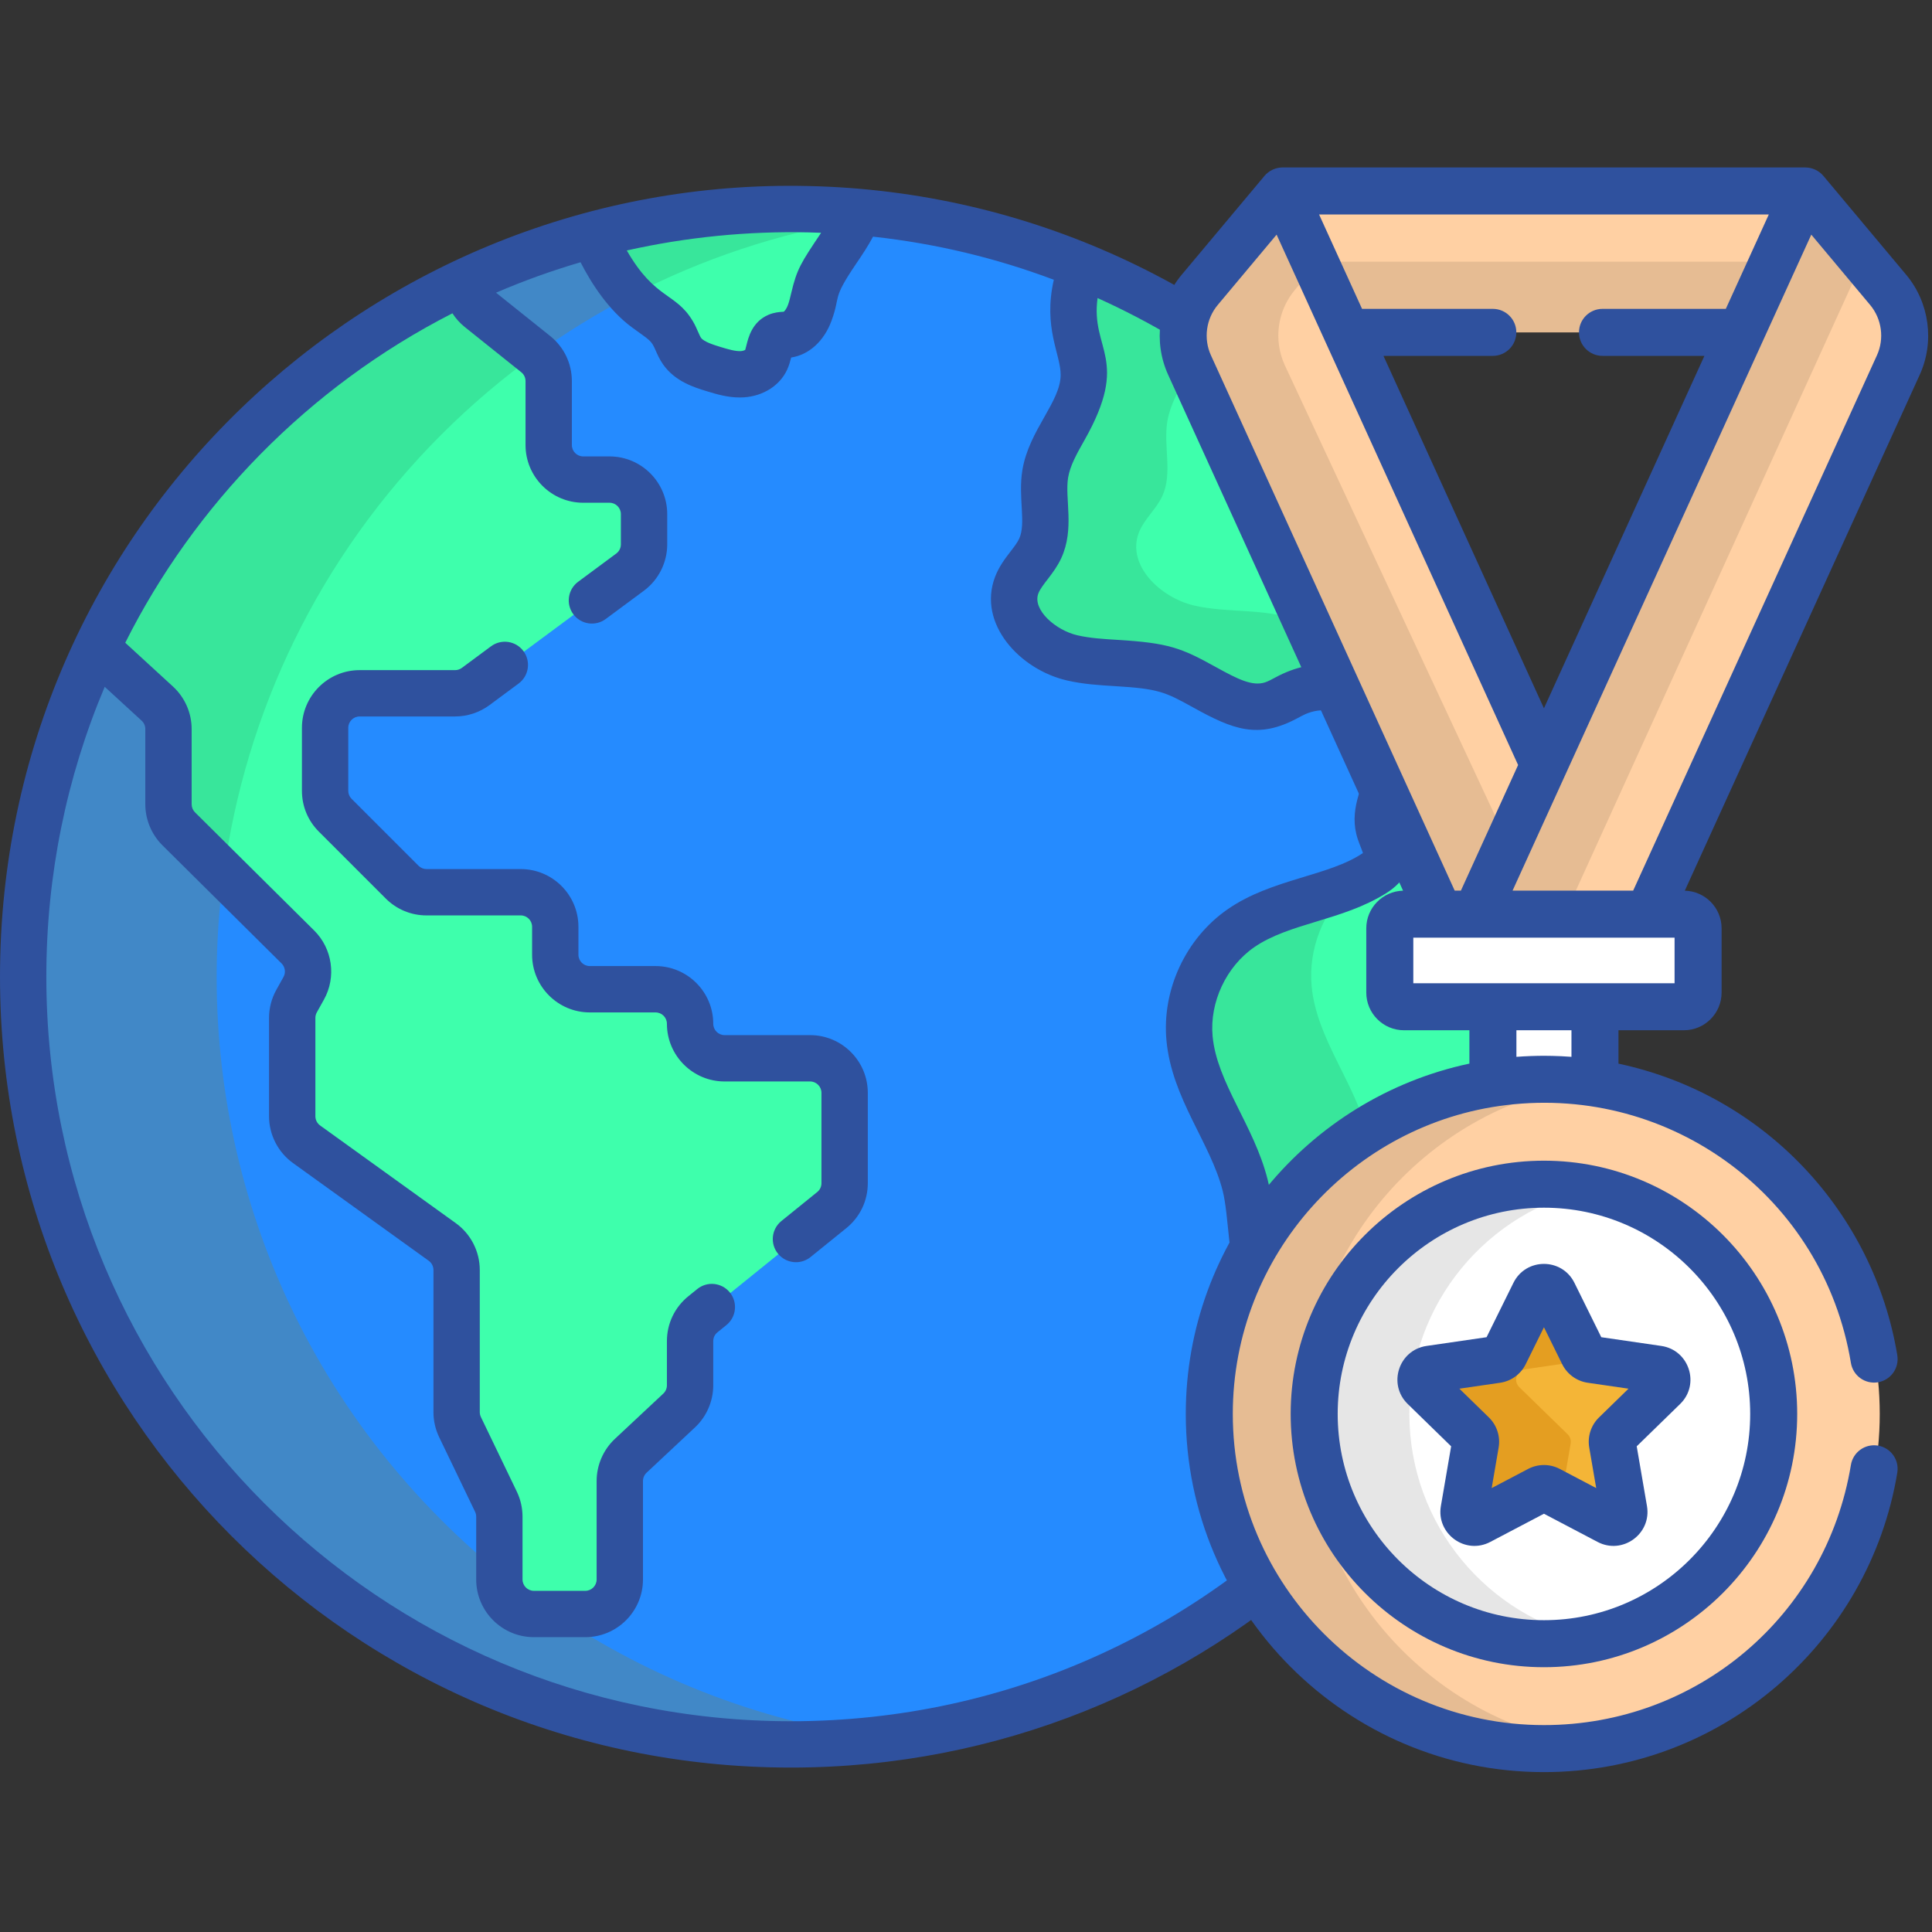<?xml version="1.0" encoding="UTF-8"?>
<svg width="150px" height="150px" viewBox="0 0 150 150" version="1.1" xmlns="http://www.w3.org/2000/svg" xmlns:xlink="http://www.w3.org/1999/xlink">
    <rect x="0" y="0" width="150" height="150" fill="#333333" stroke="none"/>
    <!-- Generator: Sketch 63.1 (92452) - https://sketch.com -->
    <title>icons/world</title>
    <desc>Created with Sketch.</desc>
    <g id="icons/world" stroke="none" stroke-width="1" fill="none" fill-rule="evenodd">
        <g id="Group-63" transform="translate(0, 13)">
            <path d="M108.275,46.837 C108.681,44.84 107.885,42.642 106.295,41.368 C105.305,40.576 104.036,40.163 102.77,40.163 C101.999,40.163 101.229,40.316 100.526,40.632 C100.276,40.743 100.036,40.873 99.803,40.998 C99.44,41.195 99.096,41.38 98.726,41.501 C97.029,42.049 95.398,41.146 93.673,40.189 C92.901,39.761 92.102,39.319 91.293,39.015 C89.825,38.462 88.244,38.367 86.715,38.274 C85.589,38.206 84.424,38.135 83.326,37.881 C81.692,37.503 80.124,36.369 79.421,35.061 C78.977,34.234 78.899,33.378 79.196,32.585 C79.397,32.051 79.747,31.594 80.119,31.109 C80.447,30.682 80.786,30.242 81.019,29.737 C81.533,28.625 81.464,27.399 81.397,26.213 C81.354,25.436 81.308,24.633 81.431,23.882 C81.627,22.677 82.266,21.551 82.882,20.462 C83.635,19.132 84.414,17.756 84.43,16.193 C84.439,15.381 84.234,14.593 84.037,13.832 C83.943,13.467 83.845,13.09 83.774,12.72 C83.48,11.193 83.626,9.584 84.197,8.052 L84.335,7.839 C78.635,5.469 72.642,4.025 66.585,3.502 C65.988,5.198 64.297,6.985 63.605,8.627 C63.276,9.411 63.192,10.277 62.901,11.075 C62.611,11.875 62.014,12.658 61.173,12.778 C60.915,12.815 60.642,12.789 60.403,12.89 C59.747,13.172 59.807,14.107 59.505,14.754 C59.189,15.433 58.414,15.805 57.665,15.852 C56.917,15.899 56.18,15.678 55.462,15.461 C54.536,15.18 53.541,14.85 52.984,14.059 C52.678,13.625 52.54,13.095 52.268,12.639 C51.785,11.832 50.937,11.332 50.178,10.777 C48.47,9.527 47.097,7.325 46.189,5.256 C42.664,6.184 39.208,7.441 35.869,9.025 L36.007,9.232 C36.081,10.021 36.469,10.743 37.095,11.244 L41.465,14.74 C42.045,15.204 42.376,15.895 42.376,16.637 L42.376,21.603 C42.376,23.22 43.692,24.536 45.31,24.536 L47.352,24.536 C48.691,24.536 49.781,25.625 49.781,26.964 L49.781,29.316 C49.781,30.082 49.413,30.811 48.797,31.268 L36.807,40.149 C36.392,40.457 35.879,40.626 35.361,40.626 L27.949,40.626 C26.332,40.626 25.017,41.942 25.017,43.559 L25.017,48.448 C25.017,49.232 25.322,49.968 25.876,50.522 L31.071,55.718 C31.625,56.271 32.361,56.576 33.145,56.576 L40.459,56.576 C41.798,56.576 42.888,57.666 42.888,59.005 L42.888,61.175 C42.888,62.792 44.203,64.108 45.82,64.108 L50.926,64.108 C52.265,64.108 53.355,65.197 53.355,66.537 C53.355,68.154 54.67,69.469 56.288,69.469 L62.926,69.469 C64.265,69.469 65.354,70.558 65.354,71.897 L65.354,78.915 C65.354,79.652 65.026,80.34 64.453,80.804 L54.444,88.896 C53.752,89.455 53.355,90.287 53.355,91.176 L53.355,94.606 C53.355,95.275 53.075,95.922 52.586,96.379 L48.827,99.896 C48.237,100.448 47.897,101.229 47.897,102.038 L47.897,109.682 C47.897,111.021 46.809,112.111 45.469,112.111 L41.481,112.111 C40.141,112.111 39.052,111.021 39.052,109.682 L39.052,104.805 C39.052,104.367 38.952,103.927 38.761,103.533 L35.974,97.742 C35.816,97.416 35.733,97.052 35.733,96.689 L35.733,85.654 C35.733,84.712 35.277,83.823 34.514,83.273 L23.976,75.687 C23.344,75.232 22.967,74.496 22.967,73.717 L22.967,66.083 C22.967,65.671 23.072,65.263 23.273,64.903 L23.829,63.904 C24.466,62.76 24.261,61.317 23.332,60.396 L14.079,51.22 C13.623,50.767 13.361,50.139 13.361,49.496 L13.361,43.654 C13.361,42.834 13.014,42.046 12.411,41.492 L7.854,37.312 L7.653,37.151 C-2.951,59.313 0.924,86.669 19.283,105.03 C42.561,128.307 80.302,128.307 103.579,105.03 C105.14,103.469 106.593,101.841 107.944,100.16 L107.626,100.16 C105.761,98.818 104.347,97.613 103.189,96.379 C100.284,93.284 98.35,89.268 97.741,85.068 C97.635,84.334 97.566,83.577 97.5,82.846 C97.383,81.573 97.263,80.255 96.942,78.987 C96.501,77.246 95.684,75.607 94.896,74.02 C93.84,71.901 92.844,69.898 92.635,67.647 C92.338,64.428 93.863,61.161 96.524,59.323 C98.084,58.245 99.963,57.675 101.781,57.123 C103.494,56.603 105.267,56.064 106.812,55.099 C107.204,54.854 107.633,54.539 107.831,54.063 C108.11,53.392 107.847,52.732 107.595,52.093 C107.488,51.823 107.386,51.568 107.325,51.313 C107.097,50.368 107.433,49.425 107.79,48.426 C107.974,47.911 108.165,47.377 108.275,46.837" id="Fill-1" fill="#258BFF" fill-rule="nonzero"></path>
            <path d="M41.479,112.111 C40.14,112.111 39.051,111.022 39.051,109.682 L39.051,109.319 C37.403,107.989 35.809,106.56 34.279,105.029 C20.508,91.259 14.886,72.427 17.408,54.522 L14.079,51.22 C13.622,50.767 13.36,50.139 13.36,49.496 L13.36,43.653 C13.36,42.834 13.014,42.046 12.41,41.493 L7.854,37.312 L7.652,37.151 C-2.951,59.314 0.923,86.67 19.284,105.03 C32.834,118.579 51.284,124.239 68.929,122.015 C59.734,120.855 50.758,117.554 42.807,112.112 L41.479,112.112 L41.479,112.111 Z" id="Fill-3" fill="#4188C7"></path>
            <path d="M46.189,5.261 C42.664,6.19 39.207,7.442 35.867,9.026 L36.006,9.233 C36.08,10.021 36.467,10.743 37.093,11.244 L41.372,14.667 C43.864,12.851 46.467,11.257 49.15,9.877 C47.916,8.612 46.907,6.895 46.189,5.261" id="Fill-5" fill="#4188C7"></path>
            <path d="M62.924,69.217 L56.286,69.217 C54.806,69.217 53.606,68.017 53.606,66.537 C53.606,65.057 52.406,63.856 50.925,63.856 L45.819,63.856 C44.339,63.856 43.138,62.656 43.138,61.176 L43.138,59.006 C43.138,57.525 41.938,56.325 40.457,56.325 L33.143,56.325 C32.432,56.325 31.75,56.042 31.248,55.54 L26.052,50.344 C25.549,49.842 25.267,49.16 25.267,48.449 L25.267,43.559 C25.267,42.08 26.467,40.879 27.948,40.879 L35.36,40.879 C35.935,40.879 36.494,40.694 36.956,40.352 L48.946,31.471 C49.628,30.966 50.031,30.166 50.031,29.317 L50.031,26.966 C50.031,25.485 48.831,24.285 47.35,24.285 L45.307,24.285 C43.828,24.285 42.628,23.085 42.628,21.604 L42.628,16.637 C42.628,15.823 42.257,15.052 41.621,14.544 L37.25,11.048 C36.614,10.538 36.244,9.769 36.244,8.954 L36.244,8.841 C30.104,11.703 24.35,15.666 19.284,20.734 C14.305,25.712 10.395,31.353 7.546,37.372 L12.239,41.678 C12.792,42.186 13.107,42.901 13.107,43.653 L13.107,49.495 C13.107,50.21 13.393,50.895 13.9,51.399 L23.153,60.573 C24.006,61.42 24.192,62.73 23.607,63.781 L23.051,64.78 C22.829,65.179 22.714,65.627 22.714,66.084 L22.714,73.716 C22.714,74.578 23.128,75.387 23.828,75.891 L34.364,83.478 C35.064,83.981 35.478,84.791 35.478,85.653 L35.478,96.688 C35.478,97.091 35.569,97.488 35.744,97.851 L38.532,103.643 C38.706,104.005 38.798,104.402 38.798,104.805 L38.798,109.682 C38.798,111.163 39.998,112.364 41.478,112.364 L45.467,112.364 C46.948,112.364 48.148,111.163 48.148,109.682 L48.148,102.038 C48.148,101.296 48.456,100.587 48.997,100.08 L52.756,96.563 C53.298,96.057 53.605,95.348 53.605,94.606 L53.605,91.177 C53.605,90.367 53.971,89.601 54.6,89.092 L64.609,81.001 C65.238,80.491 65.604,79.725 65.604,78.916 L65.604,71.898 C65.605,70.418 64.405,69.217 62.924,69.217" id="Fill-7" fill="#3EFFAC"></path>
            <path d="M36.245,8.954 L36.245,8.845 C23.327,14.861 13.087,25.438 7.547,37.372 L12.24,41.678 C12.793,42.186 13.108,42.902 13.108,43.653 L13.108,49.496 C13.108,50.21 13.394,50.896 13.901,51.399 L17.367,54.835 C19.056,42.362 24.691,30.321 34.278,20.734 C36.581,18.431 39.027,16.36 41.584,14.514 L37.251,11.047 C36.615,10.539 36.245,9.768 36.245,8.954" id="Fill-9" fill="#000000" opacity="0.1"></path>
            <path d="M121.038,62.882 C121.038,47.627 115.218,32.373 103.58,20.734 C97.812,14.967 91.158,10.631 84.055,7.721 C83.412,9.314 83.201,11.081 83.525,12.768 C83.746,13.912 84.189,15.027 84.177,16.191 C84.149,18.955 81.627,21.114 81.181,23.842 C80.867,25.767 81.609,27.861 80.79,29.632 C80.313,30.663 79.358,31.432 78.959,32.497 C78.019,35.007 80.657,37.523 83.267,38.126 C85.878,38.732 88.695,38.308 91.203,39.251 C93.767,40.215 96.196,42.584 98.803,41.74 C99.446,41.532 100.011,41.138 100.628,40.861 C102.405,40.066 104.617,40.348 106.137,41.565 C107.657,42.782 108.416,44.879 108.027,46.786 C107.712,48.335 106.708,49.835 107.079,51.371 C107.292,52.249 107.944,53.132 107.597,53.966 C107.428,54.373 107.053,54.652 106.678,54.885 C103.518,56.857 99.445,56.997 96.381,59.115 C93.666,60.99 92.08,64.385 92.384,67.67 C92.76,71.727 95.696,75.098 96.697,79.048 C97.198,81.023 97.2,83.087 97.492,85.104 C98.109,89.361 100.06,93.414 103.004,96.55 C104.403,98.04 106.003,99.313 107.671,100.502 C116.58,89.576 121.03,76.229 121.03,62.882 L121.038,62.882 Z" id="Fill-11" fill="#3EFFAC"></path>
            <path d="M98.803,41.741 C99.446,41.533 100.012,41.138 100.628,40.862 C102.405,40.066 104.617,40.349 106.137,41.565 C107.656,42.782 108.415,44.878 108.027,46.786 C107.712,48.336 106.708,49.835 107.08,51.371 C107.291,52.249 107.944,53.132 107.598,53.966 C107.588,53.99 107.575,54.013 107.562,54.036 C110.325,52.778 113.534,52.392 116.127,50.773 C116.501,50.54 116.877,50.261 117.047,49.854 C117.393,49.02 116.741,48.137 116.528,47.26 C116.157,45.723 117.162,44.224 117.476,42.674 C117.482,42.648 117.484,42.621 117.49,42.595 C116.83,40.768 116.077,38.967 115.234,37.199 C113.737,36.202 111.722,36.013 110.077,36.749 C109.46,37.026 108.895,37.42 108.251,37.628 C105.645,38.471 103.217,36.103 100.652,35.139 C98.144,34.195 95.327,34.619 92.717,34.014 C90.106,33.41 87.469,30.895 88.408,28.385 C88.807,27.321 89.762,26.551 90.24,25.519 C91.057,23.749 90.316,21.655 90.63,19.729 C91.043,17.202 93.236,15.164 93.579,12.68 C90.529,10.723 87.341,9.067 84.055,7.721 C83.412,9.314 83.2,11.08 83.525,12.769 C83.745,13.912 84.189,15.027 84.177,16.192 C84.148,18.955 81.626,21.114 81.181,23.842 C80.867,25.767 81.608,27.861 80.79,29.631 C80.312,30.664 79.358,31.433 78.959,32.498 C78.019,35.007 80.656,37.522 83.268,38.127 C85.878,38.731 88.695,38.307 91.203,39.251 C93.768,40.215 96.197,42.584 98.803,41.741" id="Fill-13" fill="#000000" opacity="0.1"></path>
            <path d="M112.454,92.439 C109.51,89.302 107.557,85.249 106.941,80.991 C106.648,78.975 106.647,76.912 106.147,74.936 C105.145,70.986 102.209,67.616 101.834,63.558 C101.569,60.71 102.728,57.781 104.81,55.83 C102.02,56.981 98.869,57.397 96.38,59.116 C93.666,60.991 92.08,64.385 92.384,67.671 C92.76,71.728 95.696,75.099 96.698,79.049 C97.198,81.024 97.199,83.087 97.491,85.104 C98.108,89.361 100.061,93.415 103.005,96.551 C104.403,98.041 106.004,99.313 107.671,100.502 C109.641,98.086 111.392,95.552 112.926,92.925 C112.767,92.765 112.609,92.604 112.454,92.439" id="Fill-15" fill="#000000" opacity="0.1"></path>
            <path d="M62.9,11.329 C63.192,10.53 63.274,9.664 63.604,8.88 C64.308,7.209 66.05,5.389 66.616,3.665 C66.634,3.613 66.647,3.561 66.661,3.508 C64.921,3.356 63.177,3.275 61.431,3.275 L61.431,3.283 C56.27,3.283 51.109,3.951 46.087,5.282 C46.993,7.414 48.407,9.735 50.177,11.03 C50.936,11.585 51.784,12.085 52.265,12.892 C52.538,13.348 52.677,13.878 52.982,14.311 C53.54,15.104 54.535,15.432 55.461,15.714 C56.179,15.932 56.915,16.153 57.664,16.105 C58.412,16.058 59.187,15.687 59.504,15.007 C59.805,14.361 59.746,13.425 60.401,13.144 C60.641,13.041 60.914,13.068 61.171,13.031 C62.014,12.911 62.609,12.127 62.9,11.329" id="Fill-17" fill="#3EFFAC"></path>
            <path d="M66.661,3.508 C64.893,3.354 63.14,3.276 61.432,3.276 L61.432,3.284 C56.419,3.284 51.164,3.932 46.088,5.282 C46.78,6.911 47.769,8.649 48.986,9.957 C54.524,7.086 60.417,5.142 66.437,4.125 C66.585,3.788 66.616,3.671 66.661,3.508" id="Fill-19" fill="#000000" opacity="0.1"></path>
            <path d="M8.13,40.323 L10.996,42.953 C11.178,43.119 11.282,43.356 11.282,43.602 L11.282,49.444 C11.282,50.63 11.766,51.79 12.607,52.625 L21.86,61.8 C22.139,62.077 22.201,62.51 22.009,62.855 L21.454,63.853 C21.083,64.518 20.888,65.271 20.888,66.032 L20.888,73.665 C20.888,75.101 21.584,76.461 22.75,77.3 L33.287,84.887 C33.516,85.051 33.653,85.318 33.653,85.601 L33.653,96.637 C33.653,97.306 33.806,97.978 34.096,98.58 L36.884,104.371 C36.941,104.489 36.972,104.622 36.972,104.753 L36.972,109.63 C36.972,112.101 38.981,114.109 41.451,114.109 L45.44,114.109 C47.911,114.109 49.92,112.101 49.92,109.63 L49.92,101.986 C49.92,101.743 50.022,101.508 50.199,101.342 L53.958,97.824 C54.86,96.98 55.376,95.788 55.376,94.553 L55.376,91.124 C55.376,90.857 55.496,90.607 55.704,90.439 L56.398,89.878 C57.171,89.253 57.29,88.121 56.667,87.348 C56.042,86.576 54.91,86.455 54.136,87.08 L53.442,87.641 C52.385,88.495 51.779,89.766 51.779,91.124 L51.779,94.553 C51.779,94.797 51.677,95.031 51.499,95.198 L47.741,98.714 C46.839,99.558 46.322,100.751 46.322,101.986 L46.322,109.63 C46.322,110.116 45.926,110.512 45.44,110.512 L41.451,110.512 C40.965,110.512 40.569,110.116 40.569,109.63 L40.569,104.753 C40.569,104.084 40.416,103.412 40.126,102.809 L37.338,97.019 C37.281,96.901 37.25,96.768 37.25,96.637 L37.25,85.601 C37.25,84.165 36.554,82.805 35.389,81.966 L24.852,74.38 C24.623,74.215 24.486,73.948 24.486,73.665 L24.486,66.032 C24.486,65.882 24.524,65.735 24.596,65.603 L25.153,64.605 C26.125,62.857 25.813,60.653 24.393,59.245 L15.141,50.071 C14.975,49.906 14.88,49.678 14.88,49.444 L14.88,43.602 C14.88,42.351 14.351,41.148 13.429,40.301 L9.725,36.903 C15.075,26.24 23.906,17.051 35.126,11.325 C35.387,11.729 35.713,12.094 36.1,12.402 L40.47,15.899 C40.681,16.067 40.802,16.318 40.802,16.587 L40.802,21.554 C40.802,24.023 42.811,26.033 45.281,26.033 L47.324,26.033 C47.809,26.033 48.205,26.429 48.205,26.915 L48.205,29.266 C48.205,29.544 48.071,29.809 47.848,29.975 L44.885,32.17 C44.087,32.761 43.919,33.888 44.511,34.687 C45.101,35.484 46.228,35.652 47.026,35.061 L49.989,32.866 C51.125,32.026 51.803,30.68 51.803,29.266 L51.803,26.916 C51.803,24.445 49.793,22.436 47.324,22.436 L45.281,22.436 C44.795,22.436 44.399,22.04 44.399,21.554 L44.399,16.587 C44.399,15.219 43.786,13.944 42.718,13.089 L38.512,9.725 C40.646,8.805 42.836,8.016 45.073,7.361 C45.919,9.013 47.251,11.088 49.086,12.431 C50.488,13.457 50.556,13.409 50.898,14.195 C51.037,14.512 51.209,14.907 51.484,15.297 C52.422,16.63 53.92,17.084 54.911,17.385 C55.616,17.599 56.475,17.86 57.431,17.86 C57.535,17.86 57.641,17.857 57.748,17.85 C59.251,17.756 60.538,16.938 61.107,15.716 C61.267,15.373 61.355,15.037 61.425,14.758 C62.813,14.548 63.985,13.48 64.562,11.894 L64.562,11.894 C65.299,9.87 64.546,10.316 66.473,7.473 C66.933,6.794 67.402,6.099 67.781,5.374 C72.622,5.902 77.331,7.03 81.818,8.721 C80.968,12.454 82.366,14.523 82.349,16.123 C82.339,17.156 81.75,18.196 81.068,19.401 C80.395,20.588 79.633,21.935 79.377,23.501 C79.033,25.606 79.684,27.623 79.128,28.826 C78.991,29.123 78.735,29.457 78.464,29.809 C78.037,30.365 77.554,30.994 77.246,31.816 C75.897,35.417 79.16,38.979 82.833,39.829 C84.099,40.122 85.351,40.198 86.562,40.271 C89.924,40.474 90.424,40.7 92.649,41.933 C95.727,43.639 97.679,44.409 100.747,42.753 C100.957,42.64 101.154,42.534 101.334,42.453 C103.916,41.297 106.806,43.572 106.235,46.377 C105.959,47.738 104.78,49.587 105.301,51.744 C105.446,52.34 105.688,52.832 105.82,53.228 C103.145,55.039 98.754,55.218 95.329,57.585 C92.069,59.837 90.199,63.84 90.564,67.785 C90.98,72.277 93.986,75.737 94.925,79.439 C95.927,83.391 94.443,92.526 105.032,100.751 C93.943,113.474 78.248,120.636 61.404,120.636 C29.454,120.636 3.597,94.782 3.597,62.83 C3.597,54.97 5.16,47.351 8.13,40.323 M62.782,5.043 C63.132,5.052 63.444,5.064 63.751,5.075 C62.18,7.418 61.875,7.874 61.433,9.744 C61.354,10.08 61.278,10.398 61.182,10.664 C61.072,10.967 60.922,11.147 60.851,11.203 C60.826,11.205 60.801,11.206 60.776,11.208 C60.528,11.223 60.113,11.248 59.666,11.44 C58.402,11.981 58.107,13.182 57.948,13.827 C57.923,13.932 57.886,14.082 57.859,14.162 C57.805,14.198 57.68,14.25 57.524,14.259 C57.086,14.285 56.513,14.112 55.956,13.943 C55.468,13.794 54.652,13.546 54.425,13.226 C54.361,13.133 54.277,12.942 54.196,12.757 C54.087,12.505 53.962,12.22 53.782,11.92 C52.454,9.698 50.859,10.266 48.665,6.446 C53.302,5.404 58.104,4.934 62.782,5.043 M82.928,24.081 C83.08,23.149 83.624,22.19 84.198,21.174 C87.788,14.834 84.655,14.194 85.215,10.141 C118.984,25.379 129.996,68.408 107.311,97.966 C97.935,90.723 99.632,83.368 98.412,78.555 C97.354,74.378 94.48,71.058 94.146,67.453 C93.903,64.823 95.2,62.046 97.374,60.544 C98.736,59.604 100.418,59.093 102.2,58.551 C104.011,58.002 105.882,57.433 107.602,56.36 C110.758,54.389 108.997,51.721 108.798,50.898 C108.678,50.402 108.928,49.704 109.217,48.895 C109.419,48.329 109.629,47.743 109.761,47.094 C110.889,41.545 105.12,36.303 99.039,39.587 C98.739,39.75 98.455,39.902 98.219,39.979 C97.232,40.297 96.115,39.741 94.393,38.787 C91.709,37.299 90.719,36.919 86.78,36.68 C85.668,36.613 84.618,36.549 83.645,36.323 C81.963,35.935 80.141,34.343 80.616,33.078 C80.874,32.388 81.827,31.564 82.395,30.337 C83.446,28.061 82.66,25.723 82.928,24.081 M61.404,124.234 C93.639,124.234 120.51,99.323 122.666,66.848 C124.949,31.216 97.03,2.193 62.787,1.444 C28.876,0.648 0,27.903 0,62.83 C0,96.768 27.463,124.234 61.404,124.234" id="Fill-21" fill="#2F519E"></path>
            <path d="M63.778,71.847 L63.778,78.864 C63.778,79.132 63.658,79.381 63.45,79.549 L60.667,81.8 C59.894,82.425 59.774,83.558 60.399,84.33 C60.754,84.769 61.274,84.998 61.799,84.998 C62.196,84.998 62.595,84.868 62.929,84.598 L65.713,82.348 C66.77,81.492 67.376,80.223 67.376,78.864 L67.376,71.847 C67.376,69.376 65.366,67.367 62.896,67.367 L56.258,67.367 C55.772,67.367 55.377,66.971 55.377,66.485 C55.377,64.015 53.367,62.005 50.897,62.005 L45.792,62.005 C45.305,62.005 44.909,61.611 44.909,61.124 L44.909,58.954 C44.909,56.484 42.9,54.475 40.43,54.475 L33.115,54.475 C32.884,54.475 32.656,54.38 32.492,54.216 L27.297,49.021 C27.133,48.856 27.039,48.63 27.039,48.398 L27.039,43.508 C27.039,43.022 27.435,42.626 27.921,42.626 L35.333,42.626 C36.286,42.626 37.234,42.314 38,41.747 L40.265,40.069 C41.064,39.477 41.231,38.35 40.64,37.552 C40.05,36.754 38.922,36.586 38.124,37.177 L35.858,38.855 C35.707,38.968 35.521,39.029 35.333,39.029 L27.921,39.029 C25.45,39.029 23.442,41.038 23.442,43.508 L23.442,48.398 C23.442,49.594 23.907,50.719 24.753,51.565 L29.949,56.76 C30.794,57.606 31.92,58.072 33.115,58.072 L40.43,58.072 C40.916,58.072 41.312,58.468 41.312,58.954 L41.312,61.124 C41.312,63.594 43.321,65.604 45.792,65.604 L50.897,65.604 C51.384,65.604 51.779,65.998 51.779,66.485 C51.779,68.955 53.788,70.965 56.259,70.965 L62.897,70.965 C63.382,70.965 63.778,71.361 63.778,71.847" id="Fill-23" fill="#2F519E"></path>
            <polygon id="Fill-25" fill="#FFD0A3" points="99.665 1.828 140.255 1.828 135.986 12.808 103.936 12.808"></polygon>
            <polygon id="Fill-27" fill="#000000" opacity="0.1" points="101.801 7.318 103.936 12.808 135.987 12.808 138.122 7.318"></polygon>
            <path d="M99.665,1.828 L93.237,9.504 C91.872,11.137 91.564,13.407 92.444,15.344 L112.344,57.977 L115.175,57.977 L120.448,46.398 L99.665,1.828 Z" id="Fill-29" fill="#FFD0A3"></path>
            <path d="M99.746,15.344 C98.863,13.407 99.171,11.136 100.537,9.504 L102.277,7.428 L99.666,1.828 L93.238,9.504 C91.87,11.136 91.562,13.407 92.445,15.344 L112.345,57.977 L115.175,57.977 L117.382,53.129 L99.746,15.344 Z" id="Fill-31" fill="#000000" opacity="0.1"></path>
            <path d="M115.998,64.087 L115.998,71.873 C117.291,71.614 118.614,71.479 119.961,71.479 C121.308,71.479 122.631,71.614 123.924,71.873 L123.924,64.087 L115.998,64.087 Z" id="Fill-33" fill="#FFFFFF" fill-rule="nonzero"></path>
            <path d="M121.514,64.087 L115.999,64.087 L115.999,71.873 C117.291,71.614 118.614,71.479 119.961,71.479 C120.483,71.479 121,71.505 121.515,71.546 L121.515,64.087 L121.514,64.087 Z" id="Fill-35" fill="#FFFFFF" fill-rule="nonzero"></path>
            <path d="M146.684,9.504 L140.255,1.828 L114.688,57.977 L128.063,57.977 L147.476,15.344 C148.359,13.407 148.051,11.137 146.684,9.504" id="Fill-37" fill="#FFD0A3"></path>
            <polygon id="Fill-39" fill="#000000" opacity="0.1" points="140.255 1.828 114.689 57.977 121.514 57.977 144.677 7.109"></polygon>
            <path d="M107.993,58.59 L107.993,64.067 C107.993,64.674 108.485,65.167 109.092,65.167 L130.828,65.167 C131.435,65.167 131.928,64.674 131.928,64.067 L131.928,58.59 C131.928,57.983 131.435,57.491 130.828,57.491 L109.092,57.491 C108.485,57.491 107.993,57.983 107.993,58.59" id="Fill-41" fill="#FFFFFF" fill-rule="nonzero"></path>
            <path d="M115.294,64.067 L115.294,58.59 C115.294,57.983 115.787,57.49 116.394,57.49 L109.093,57.49 C108.485,57.49 107.993,57.983 107.993,58.59 L107.993,64.067 C107.993,64.674 108.485,65.167 109.093,65.167 L116.394,65.167 C115.787,65.167 115.294,64.674 115.294,64.067" id="Fill-43" fill="#FFFFFF" fill-rule="nonzero"></path>
            <path d="M145.943,96.782 C145.943,111.132 134.311,122.764 119.961,122.764 C105.611,122.764 93.978,111.132 93.978,96.782 C93.978,82.432 105.611,70.798 119.961,70.798 C134.311,70.798 145.943,82.432 145.943,96.782" id="Fill-45" fill="#FFD0A3"></path>
            <path d="M137.799,96.782 C137.799,106.632 129.813,114.619 119.961,114.619 C110.109,114.619 102.123,106.632 102.123,96.782 C102.123,86.93 110.109,78.944 119.961,78.944 C129.813,78.944 137.799,86.93 137.799,96.782" id="Fill-47" fill="#FFFFFF" fill-rule="nonzero"></path>
            <path d="M129.262,94.702 C129.747,94.229 129.478,93.404 128.808,93.308 L123.628,92.554 C123.36,92.516 123.13,92.348 123.012,92.107 L120.693,87.412 C120.394,86.804 119.528,86.804 119.228,87.412 L116.91,92.107 C116.791,92.348 116.561,92.516 116.295,92.554 L111.114,93.308 C110.442,93.404 110.175,94.229 110.66,94.702 L114.409,98.357 C114.602,98.545 114.691,98.815 114.645,99.081 L113.76,104.241 C113.645,104.909 114.347,105.417 114.946,105.103 L119.58,102.667 C119.819,102.542 120.103,102.542 120.342,102.667 L124.975,105.103 C125.575,105.417 126.277,104.91 126.162,104.241 L125.278,99.081 C125.232,98.816 125.319,98.545 125.512,98.357 L129.262,94.702 Z" id="Fill-49" fill="#F4B537"></path>
            <path d="M101.279,96.782 C101.279,83.67 110.99,72.83 123.611,71.055 C122.418,70.888 121.2,70.798 119.961,70.798 C105.611,70.798 93.978,82.432 93.978,96.782 C93.978,111.132 105.611,122.764 119.961,122.764 C121.2,122.764 122.418,122.675 123.611,122.507 C110.99,120.732 101.279,109.892 101.279,96.782" id="Fill-51" fill="#000000" opacity="0.1"></path>
            <path d="M109.423,96.782 C109.423,88.181 115.509,81.004 123.611,79.318 C122.432,79.073 121.212,78.942 119.961,78.942 C110.109,78.942 102.123,86.93 102.123,96.781 C102.123,106.632 110.109,114.618 119.961,114.618 C121.212,114.618 122.432,114.489 123.611,114.245 C115.509,112.559 109.423,105.382 109.423,96.782" id="Fill-53" fill="#000000" opacity="0.1"></path>
            <path d="M121.945,99.081 C121.99,98.815 121.903,98.545 121.71,98.356 L117.961,94.702 C117.475,94.228 117.743,93.404 118.415,93.307 L123.595,92.554 C123.601,92.554 123.605,92.551 123.611,92.55 C123.352,92.507 123.128,92.342 123.011,92.107 L120.694,87.411 C120.394,86.804 119.527,86.804 119.227,87.411 L116.911,92.107 C116.791,92.348 116.561,92.515 116.295,92.554 L111.113,93.307 C110.443,93.404 110.175,94.228 110.661,94.702 L114.409,98.356 C114.602,98.545 114.69,98.815 114.644,99.081 L113.759,104.24 C113.645,104.909 114.346,105.418 114.946,105.103 L119.58,102.666 C119.818,102.54 120.103,102.54 120.341,102.666 L121.248,103.143 L121.945,99.081 Z" id="Fill-55" fill="#E49E21"></path>
            <path d="M119.871,112.791 C111.042,112.791 103.858,105.608 103.858,96.778 C103.858,87.948 111.042,80.765 119.871,80.765 C128.701,80.765 135.884,87.948 135.884,96.778 C135.884,105.608 128.701,112.791 119.871,112.791 M119.871,77.115 C109.028,77.115 100.208,85.936 100.208,96.778 C100.208,107.62 109.028,116.442 119.871,116.442 C130.713,116.442 139.534,107.62 139.534,96.778 C139.534,85.935 130.713,77.115 119.871,77.115" id="Fill-57" fill="#2F519E"></path>
            <path d="M145.726,14.585 L126.799,56.148 L117.435,56.148 L136.827,13.563 C136.827,13.562 136.828,13.561 136.828,13.561 L140.628,5.217 L145.195,10.674 C146.105,11.76 146.313,13.296 145.726,14.585 L145.726,14.585 Z M109.729,63.339 L130.014,63.339 L130.014,59.799 L109.729,59.799 L109.729,63.339 Z M122.008,69.052 C120.901,68.967 119.867,68.971 119.871,68.971 C119.278,68.971 118.46,68.998 117.734,69.052 L117.734,66.989 L122.008,66.989 L122.008,69.052 Z M94.016,14.585 C93.428,13.296 93.636,11.76 94.547,10.674 L99.115,5.217 L117.865,46.395 L113.424,56.148 L112.942,56.148 L94.016,14.585 Z M137.33,3.651 L133.992,10.98 L124.418,10.98 C123.411,10.98 122.592,11.797 122.592,12.804 C122.592,13.813 123.411,14.63 124.418,14.63 L132.33,14.63 L119.871,41.991 L107.412,14.63 L115.901,14.63 C116.909,14.63 117.727,13.813 117.727,12.804 C117.727,11.797 116.909,10.98 115.901,10.98 L105.749,10.98 L102.413,3.651 L137.33,3.651 Z M147.993,8.33 L141.565,0.653 L141.564,0.653 C141.226,0.249 140.708,0.001 140.152,0.001 L99.576,0.001 C99.065,0.001 98.532,0.231 98.177,0.653 L91.748,8.33 C89.942,10.488 89.528,13.537 90.694,16.097 L108.933,56.152 C107.353,56.19 106.078,57.484 106.078,59.074 L106.078,64.064 C106.078,65.677 107.391,66.989 109.004,66.989 L114.084,66.989 L114.084,69.578 C101.52,72.249 92.064,83.429 92.064,96.778 C92.064,112.111 104.538,124.586 119.871,124.586 C133.631,124.586 145.124,114.558 147.306,101.334 C147.469,100.339 146.796,99.4 145.801,99.236 C144.804,99.071 143.867,99.746 143.704,100.739 C141.773,112.442 131.751,120.936 119.871,120.936 C106.55,120.936 95.714,110.099 95.714,96.779 C95.714,84.415 105.049,74.222 116.956,72.797 C129.747,71.25 141.578,79.924 143.704,92.817 C143.867,93.811 144.806,94.484 145.801,94.321 C146.796,94.156 147.469,93.217 147.306,92.223 C145.489,81.212 137.084,72.013 125.658,69.581 L125.658,66.989 L130.739,66.989 C132.35,66.989 133.664,65.677 133.664,64.064 L133.664,59.074 C133.664,57.484 132.389,56.19 130.808,56.153 L149.048,16.097 C150.214,13.537 149.8,10.488 147.993,8.33 L147.993,8.33 Z" id="Fill-59" fill="#2F519E"></path>
            <path d="M124.149,97.047 C123.525,97.654 123.241,98.528 123.388,99.386 L123.929,102.534 L121.101,101.048 C120.33,100.642 119.412,100.644 118.642,101.048 L115.814,102.534 L116.354,99.387 C116.501,98.528 116.217,97.654 115.594,97.047 L113.307,94.817 L116.468,94.357 C117.328,94.233 118.072,93.692 118.458,92.911 L119.872,90.047 L121.285,92.911 C121.67,93.691 122.414,94.232 123.275,94.357 L126.437,94.817 L124.149,97.047 Z M128.98,91.498 L124.323,90.82 L122.24,86.602 C121.272,84.638 118.47,84.638 117.501,86.602 L115.417,90.82 L110.761,91.498 C108.594,91.812 107.728,94.477 109.295,96.005 L112.666,99.291 L111.87,103.929 C111.501,106.084 113.765,107.735 115.705,106.715 L119.871,104.526 L124.036,106.715 C125.974,107.734 128.241,106.087 127.87,103.929 L127.074,99.291 L130.445,96.005 C132.014,94.477 131.147,91.812 128.98,91.498 L128.98,91.498 Z" id="Fill-61" fill="#2F519E"></path>
        </g>
    </g>
</svg>